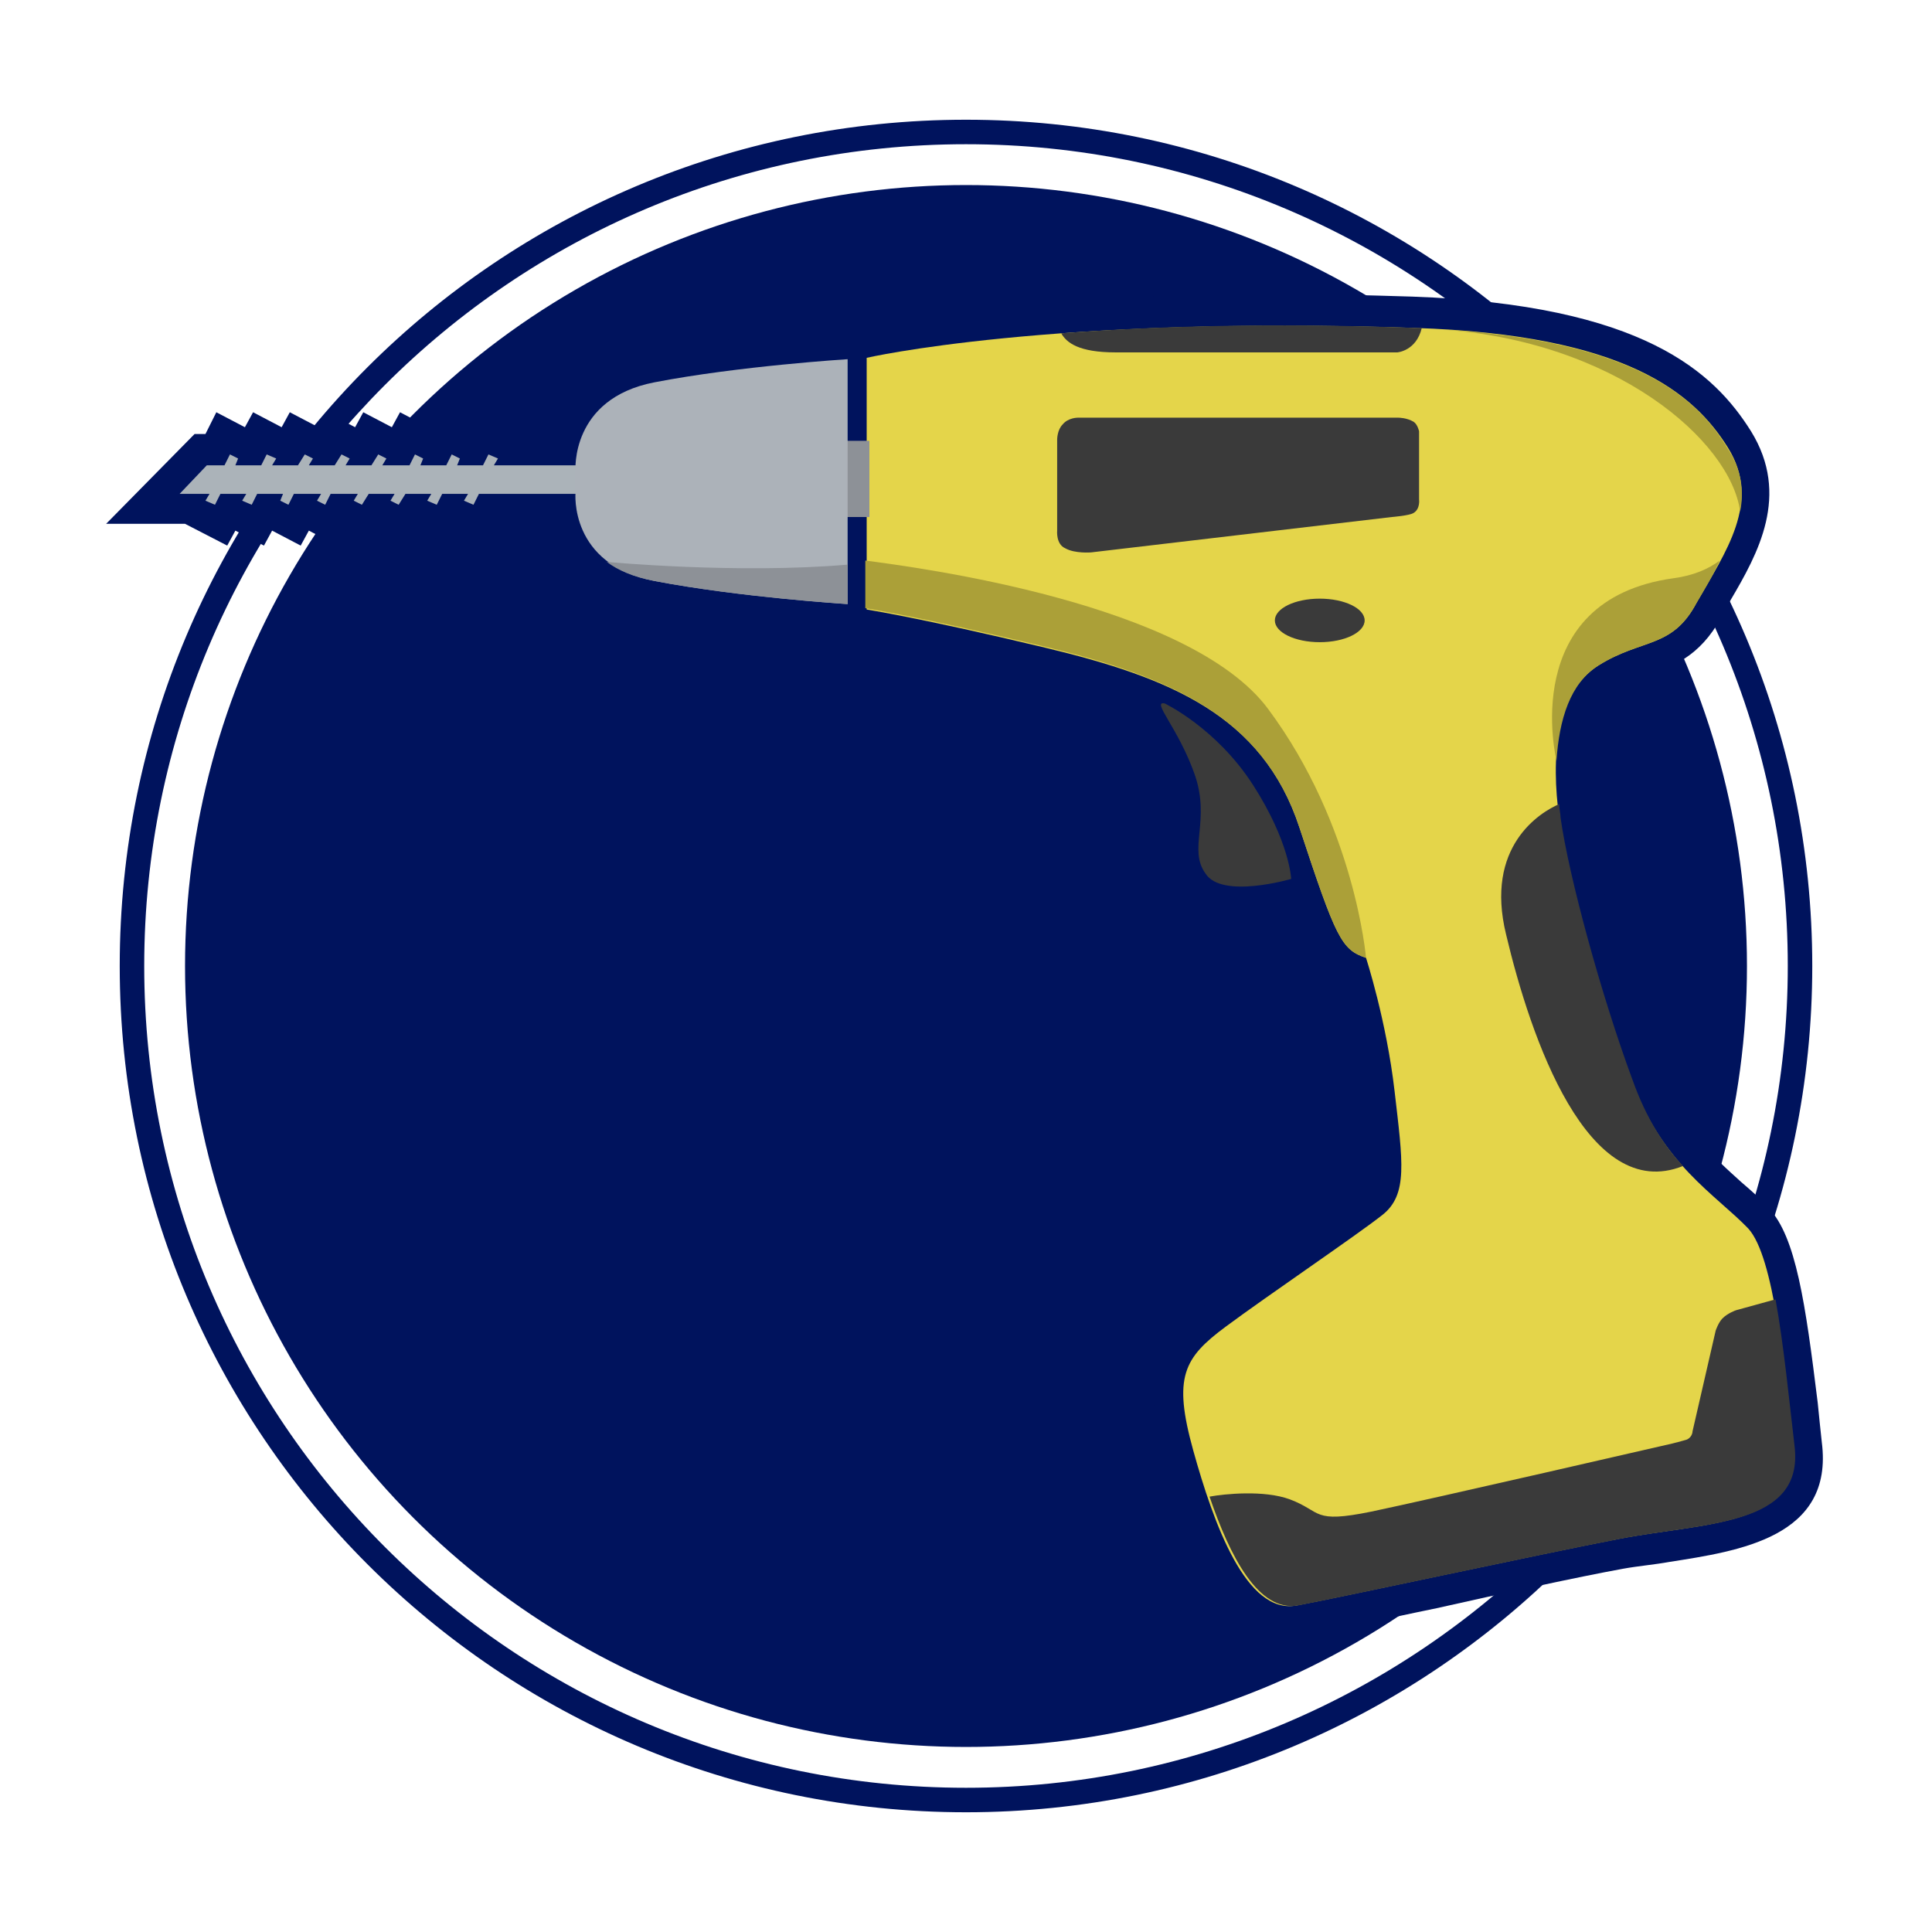 <?xml version="1.0" encoding="UTF-8"?>
<svg enable-background="new 0 0 142 142" version="1.1" viewBox="0 0 142 142" xml:space="preserve" xmlns="http://www.w3.org/2000/svg">
<style type="text/css">
	.st0{fill:#00135D;}
	.st1{fill:#E4D54A;}
	.st2{fill:#8D9197;}
	.st3{fill:#3A3A3A;}
	.st4{fill:#ABA038;}
	.st5{fill:#ABB3B9;}
	.st6{fill:#ACB2B9;}
</style>

	
		<path class="st0" d="m71 8.8c-34.4 0-62.2 27.8-62.2 62.2s27.9 62.2 62.2 62.2 62.2-27.9 62.2-62.2-27.8-62.2-62.2-62.2zm0 122.6c-33.3 0-60.4-27-60.4-60.4 0-33.3 27-60.4 60.4-60.4 33.3 0 60.4 27 60.4 60.4 0 33.3-27.1 60.4-60.4 60.4z"/>
		<circle class="st0" cx="71" cy="71" r="57.4"/>
	
	
		<path class="st0" d="m94.8 120.3c-5.1 0-7.7-7.5-9.2-13.1-1.6-6-0.9-8.4 3.3-11.5 1.4-1 3.3-2.4 5.3-3.7 2.5-1.7 5.1-3.5 6.1-4.4 0.8-0.6 0.7-1.9 0.2-6.4l-0.1-0.7c-0.4-3.6-1.3-6.8-1.7-8.4-2.1-1.1-2.8-3.3-5.2-10.6-2.3-6.9-7.8-9.5-17.1-11.8-9-2.2-12.9-2.8-12.9-2.8l-1.9-0.3v-0.1c-2.1-0.1-8.5-0.6-13.8-1.7-4.7-0.9-6.7-3.9-7.4-6.4h-3.7l-0.9 1.6-2.2-1-0.6 1.1-2.1-1.1-0.6 1.1-2.1-1.1-0.6 1.1-2.2-1.1-0.6 1.1-2.1-1.1-0.6 1.1-2.1-1.1-0.6 1.1-2.1-1.1-0.6 1.1-3.1-1.6h-5.8l6.5-6.6h0.8l0.8-1.6 2.1 1.1 0.6-1.1 2.1 1.1 0.6-1.1 2.1 1.1 0.6-1.1 2.1 1.1 0.6-1.1 2.1 1.1 0.6-1.1 2.1 1.1 0.6-1.1 2.1 1.1 0.6-1.1 3.1 1.6h2.3c0.8-2.6 3-5.2 7.3-6 6.3-1.2 14.2-1.7 14.5-1.7h0.4l0.6-0.2c0.4-0.1 10.6-2.4 30.9-2.4 3.2 0 6.5 0.1 9.9 0.2 17 0.6 22.2 5.6 24.9 9.9 2.9 4.7 0.5 9-1.5 12.4-0.2 0.4-0.5 0.9-0.7 1.3-1.6 2.9-3.6 3.6-5.4 4.2-0.9 0.3-1.7 0.6-2.6 1.2-1.8 1.1-2.4 4.4-1.8 9 0.5 4 2.9 12.6 5.2 18.8 1.6 4.3 4 6.4 6.1 8.3 0.7 0.6 1.4 1.2 2 1.9 2 2.1 2.7 7 3.6 14.3 0.1 1 0.2 2 0.3 2.9 0.9 7-6.1 8-11.2 8.8-1.1 0.2-2.3 0.3-3.4 0.5-3.3 0.6-8.8 1.8-13.7 2.9-4.4 0.9-8.2 1.8-10 2.1h-0.8z"/>
		<path class="st1" d="m63.7 26.3v18.5s3.9 0.6 13.1 2.8 16 5 18.7 13.2 3.1 9 4.9 9.6c0 0 1.5 4.6 2.1 9.8s1 7.6-0.9 9.1-8.4 5.9-11.5 8.2-3.9 3.7-2.4 9.1 3.9 12.1 7.6 11.4 17.5-3.7 23.7-4.9 13.5-0.9 12.8-6.8-1.4-13.9-3.3-16c-2.4-2.5-6.3-4.7-8.6-10.9s-4.7-15-5.3-19.3-0.3-9.2 2.9-11.2 5.4-1.2 7.2-4.6c2.1-3.7 4.8-7.4 2.3-11.4s-7.5-8.3-23.1-8.8c-26.8-0.9-40.2 2.2-40.2 2.2z"/>
		<rect class="st2" x="62.1" y="32.4" width="1.8" height="5.6"/>
		<path class="st3" d="m104.5 24.1h-0.5c-10.9-0.4-19.5-0.1-26 0.4 0.4 0.7 1.3 1.4 4 1.4h20.7s1.4-0.1 1.8-1.8z"/>
		<path class="st3" d="m102.8 30.7h-23.6s-0.7 0-1.1 0.5c-0.4 0.4-0.4 1.1-0.4 1.1v6.7s-0.1 1 0.6 1.3c0.7 0.4 1.9 0.3 1.9 0.3l22.1-2.6s1.3-0.1 1.6-0.3c0.5-0.3 0.4-1 0.4-1v-5s-0.1-0.5-0.4-0.7c-0.5-0.3-1.1-0.3-1.1-0.3z"/>
		<path class="st3" d="m85.6 51.7s3.8 1.8 6.5 6 2.8 6.9 2.8 6.9-5.1 1.5-6.3-0.4c-1.3-1.8 0.4-3.9-0.8-7.3s-3.2-5.4-2.2-5.2z"/>
		<path class="st3" d="m123.7 85.7c-1.4-1.5-2.7-3.5-3.7-6.3-2.3-6.2-4.7-15-5.3-19.3 0-0.3-0.1-0.6-0.1-1-1.4 0.6-5.5 3.1-3.9 9.6 1.8 7.6 6 19.8 13 17z"/>
		<path class="st3" d="m131.9 106.3c-0.4-3.4-0.8-7.5-1.4-10.8l-2.9 0.8s-0.6 0.2-1 0.6c-0.3 0.3-0.5 0.9-0.5 0.9l-1.7 7.4s0 0.4-0.4 0.6c-0.3 0.1-1.1 0.3-1.1 0.3s-17.8 4.1-22.1 5c-4.4 0.9-3.6 0-6-0.9-1.9-0.7-4.8-0.4-5.9-0.2 1.5 4.4 3.6 8.5 6.5 8 3.7-0.7 17.5-3.7 23.7-4.9s13.5-0.9 12.8-6.8z"/>
		<path class="st4" d="m95.5 60.8c2.7 8.2 3.1 9 4.9 9.6 0 0-0.8-9.7-7.2-18.3-5.8-7.8-25.8-10.4-29.6-10.9v3.5s3.9 0.6 13.1 2.8 16.1 5.1 18.8 13.3z"/>
		<polygon class="st5" points="42.9 34.2 36.3 34.2 36.6 33.7 35.9 33.4 35.5 34.2 33.6 34.2 33.8 33.7 33.2 33.4 32.8 34.2 30.9 34.2 31.1 33.7 30.5 33.4 30.1 34.2 28.1 34.2 28.4 33.7 27.8 33.4 27.3 34.2 25.4 34.2 25.7 33.7 25.1 33.4 24.6 34.2 22.7 34.2 23 33.7 22.4 33.4 21.9 34.2 20 34.2 20.3 33.7 19.6 33.4 19.2 34.2 17.3 34.2 17.5 33.7 16.9 33.4 16.5 34.2 15.2 34.2 13.2 36.3 15.4 36.3 15.1 36.8 15.8 37.1 16.2 36.3 18.1 36.3 17.8 36.8 18.5 37.1 18.9 36.3 20.8 36.3 20.6 36.8 21.2 37.1 21.6 36.3 23.6 36.3 23.3 36.8 23.9 37.1 24.3 36.3 26.3 36.3 26 36.8 26.6 37.1 27.1 36.3 29 36.3 28.7 36.8 29.3 37.1 29.8 36.3 31.7 36.3 31.4 36.8 32.1 37.1 32.5 36.3 34.4 36.3 34.1 36.8 34.8 37.1 35.2 36.3 42.9 36.3"/>
		<path class="st6" d="m62.3 44.4s-7.9-0.5-14.2-1.7-5.8-6.5-5.8-6.5v-1.6s-0.4-5.3 5.8-6.5 14.2-1.7 14.2-1.7v18z"/>
		<path class="st2" d="m48.1 42.7c6.2 1.2 14.2 1.7 14.2 1.7v-2.9c-8.1 0.7-17.7-0.2-17.7-0.2 0.8 0.6 1.9 1.1 3.5 1.4z"/>
		<ellipse class="st3" cx="97" cy="45.6" rx="3.3" ry="1.6"/>
		
			<path class="st4" d="m117.5 48.9c3.2-2 5.4-1.2 7.2-4.6 0.6-1 1.2-2 1.7-3.1-0.8 0.6-1.9 1.1-3.4 1.3-11.5 1.6-8.6 13.4-8.6 13.4 0.2-3 1-5.7 3.1-7z"/>
			<path class="st4" d="m105.7 24.2c13 0.8 21.5 8.2 22.2 13.4 0.3-1.5 0.1-3.1-0.9-4.6-2.3-3.9-7.1-8-21.3-8.8z"/>
		
	

</svg>
